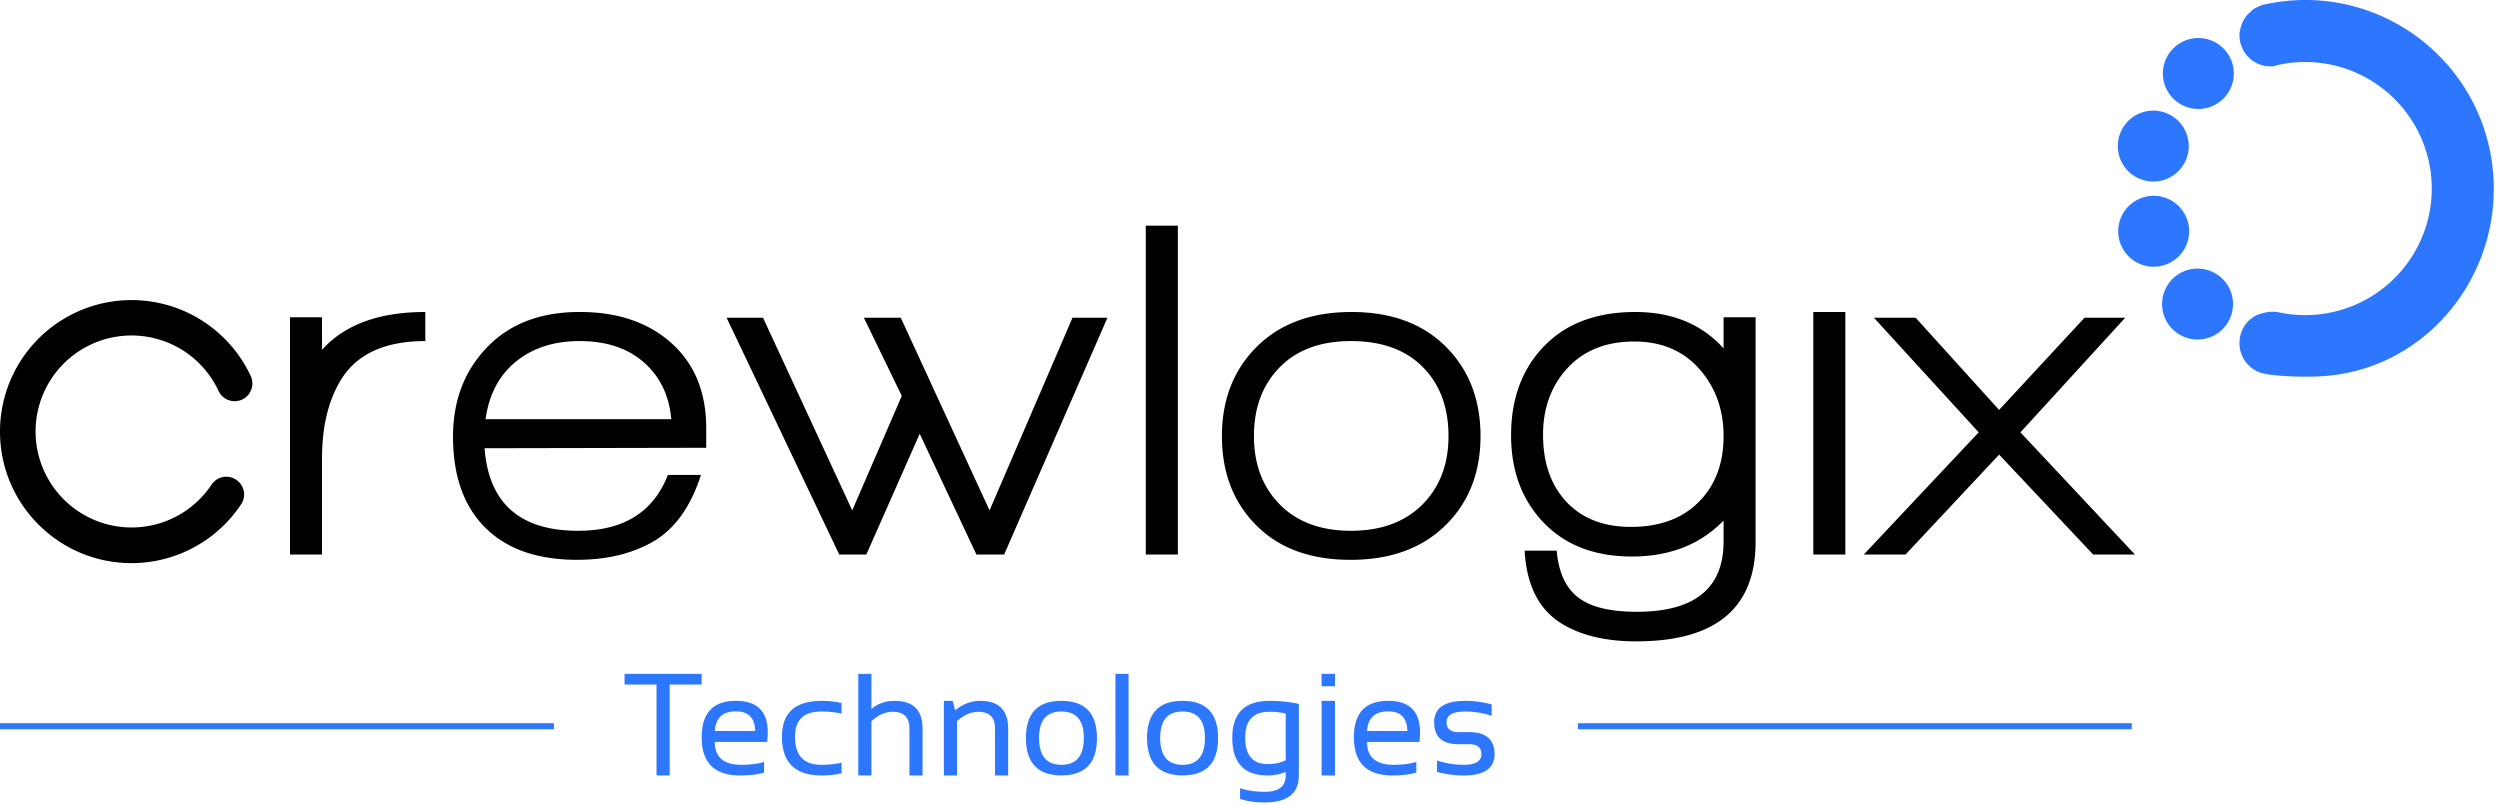 <svg width="149" height="48" viewBox="0 0 149 48" xmlns="http://www.w3.org/2000/svg">
    <g fill="none" fill-rule="evenodd">
        <path d="M75.667 41.771c.601 0 1.182.06 1.743.183v4.263c0 1.072-.68 1.609-2.044 1.609-.548 0-1.033-.07-1.457-.212v-.635c.433.14.92.212 1.466.212.834 0 1.252-.325 1.252-.974v-.212a2.73 2.73 0 0 1-1.075.212c-1.406 0-2.108-.75-2.108-2.248 0-1.465.74-2.198 2.223-2.198zm3.898 0v4.446h-.799v-4.445h.799zm-35.702 0c1.264 0 1.896.626 1.896 1.876 0 .178-.012.368-.037.572h-3.12c0 .908.53 1.363 1.59 1.363.506 0 .955-.056 1.348-.17v.635c-.393.114-.87.17-1.431.17-1.528 0-2.29-.758-2.29-2.273 0-1.449.68-2.173 2.044-2.173zm23.4-1.608v6.054h-.784v-6.054h.784zm-10.479 1.609.14.567c.454-.378.954-.567 1.498-.567 1.11 0 1.664.551 1.664 1.655v2.79h-.783v-2.803c0-.66-.329-.99-.987-.99-.448 0-.875.187-1.278.562v3.231h-.783v-4.445h.53zm-7.81 0c.422 0 .817.042 1.184.127v.635a5.437 5.437 0 0 0-1.227-.127c-1.03 0-1.546.5-1.546 1.502 0 1.116.515 1.672 1.546 1.672.452 0 .86-.042 1.227-.126v.635a5.292 5.292 0 0 1-1.185.127c-1.58 0-2.37-.769-2.37-2.308 0-1.425.79-2.137 2.37-2.137zm2.962-1.609v2.092c.38-.323.84-.483 1.385-.483 1.11 0 1.664.551 1.664 1.655v2.79h-.783v-2.803c0-.66-.33-.99-.988-.99-.448 0-.874.187-1.278.562v3.231h-.783v-6.054h.783zm30.801 1.608c1.265 0 1.897.626 1.897 1.876 0 .178-.013.368-.039.572h-3.12c0 .908.531 1.363 1.592 1.363.506 0 .954-.056 1.346-.17v.635c-.392.114-.869.17-1.43.17-1.528 0-2.291-.758-2.291-2.273 0-1.449.681-2.173 2.045-2.173zm4.59 0c.53 0 1.056.07 1.578.213v.677a5.09 5.09 0 0 0-1.579-.255c-.74 0-1.11.212-1.11.636 0 .395.233.593.699.593h.636c1.015 0 1.524.436 1.524 1.312 0 .847-.615 1.27-1.846 1.27-.534 0-1.062-.07-1.584-.212v-.677a5.13 5.13 0 0 0 1.584.254c.707 0 1.062-.212 1.062-.635 0-.396-.247-.593-.74-.593h-.636c-.96 0-1.44-.437-1.44-1.312 0-.847.618-1.27 1.851-1.27zm-45.509-1.608v.635h-1.905v5.419h-.784v-5.42h-1.904v-.634h4.593zm28.662 1.608c1.41 0 2.117.742 2.117 2.223 0 1.479-.706 2.219-2.117 2.219-1.405 0-2.11-.74-2.117-2.22 0-1.48.707-2.222 2.117-2.222zm-7.219 0c1.412 0 2.117.742 2.117 2.223 0 1.479-.705 2.219-2.117 2.219-1.405 0-2.11-.74-2.116-2.22 0-1.48.706-2.222 2.116-2.222zm0 .635c-.888 0-1.333.524-1.333 1.571 0 1.07.445 1.605 1.333 1.605.89 0 1.335-.535 1.335-1.605 0-1.047-.445-1.571-1.335-1.571zm7.22 0c-.89 0-1.334.524-1.334 1.571 0 1.07.444 1.605 1.333 1.605.89 0 1.333-.535 1.333-1.605 0-1.047-.443-1.571-1.333-1.571zm5.151.017c-.945 0-1.417.513-1.417 1.537 0 1.054.446 1.58 1.342 1.58.405 0 .763-.077 1.07-.229v-2.786a4.141 4.141 0 0 0-.995-.102zm-31.77-.025c-.79 0-1.21.39-1.26 1.169h2.404c-.017-.78-.398-1.169-1.143-1.169zm38.875 0c-.79 0-1.21.39-1.262 1.169h2.405c-.016-.78-.398-1.169-1.143-1.169zm44.316.704v.364H94.041v-.364h33.012zm-94.04 0v.364H0v-.364h33.013zm46.552-2.939v.74h-.799v-.74h.799zm68.98-30.289c.754 6.16-3.608 11.932-9.791 12.52-1.441.136-3.412.006-3.978-.168a1.774 1.774 0 0 1-.453-.207l-.14-.1-.23-.212a1.875 1.875 0 0 1-.472-1.44 1.82 1.82 0 0 1 .876-1.406c.223-.138.455-.19.701-.242.242-.05.496-.058.756-.005a7.545 7.545 0 0 0 9.064-8.291 7.552 7.552 0 0 0-8.401-6.573 8.214 8.214 0 0 0-.708.123c-.107.026-.209.074-.32.08a1.866 1.866 0 0 1-.673-.08 1.812 1.812 0 0 1-.453-.208l-.14-.097-.23-.215a1.846 1.846 0 0 1-.269-.393 1.855 1.855 0 0 1-.203-1.047c.003-.03.017-.06.023-.092.009-.061.023-.12.042-.183a1.78 1.78 0 0 1 .168-.431c.089-.163.188-.297.328-.42.111-.098.206-.22.344-.292.157-.077.356-.178.528-.218.366-.082.738-.145 1.115-.193 6.16-.754 11.764 3.63 12.517 9.79zm-17.57 6.133a2.114 2.114 0 1 1 0 4.228 2.114 2.114 0 0 1 0-4.228zm-2.616-4.337a2.114 2.114 0 1 1 0 4.228 2.114 2.114 0 0 1 0-4.228zm-.069-5.077a2.114 2.114 0 1 1 0 4.227 2.114 2.114 0 0 1 0-4.227zm2.685-4.326a2.114 2.114 0 1 1 0 4.227 2.114 2.114 0 0 1 0-4.227z" fill="#2D77FF"/>
        <path d="M0 25.723c0 4.327 3.51 7.84 7.842 7.84a7.842 7.842 0 0 0 6.53-3.509c.326-.483.19-1.14-.3-1.463a1.05 1.05 0 0 0-1.463.293 5.723 5.723 0 0 1-10.488-3.161A5.72 5.72 0 0 1 13.026 23.3a1.056 1.056 0 1 0 1.917-.89A7.839 7.839 0 0 0 0 25.723zm58.978 4.697-5.292-11.482h-2.198l2.258 4.659-2.952 6.823-5.317-11.482h-2.17l6.712 14.113h1.614l3.182-7.198 3.38 7.198h1.651l6.157-14.113H63.92L58.978 30.42zm-30.04-5.434c.21-1.489.817-2.632 1.822-3.443.998-.808 2.262-1.215 3.786-1.215 1.698 0 3.039.483 4.02 1.447.847.83 1.33 1.897 1.442 3.21h-11.07zm.087-4.28C27.673 22.108 27 23.884 27 26.025c0 2.254.597 4.02 1.791 5.29 1.294 1.37 3.163 2.05 5.608 2.05 1.664 0 3.106-.324 4.34-.98 1.386-.733 2.402-2.093 3.038-4.08h-1.97c-.865 2.221-2.648 3.33-5.349 3.33-3.47 0-5.327-1.638-5.578-4.92l13.21-.027v-1.183c0-2.122-.685-3.805-2.064-5.048-1.38-1.242-3.205-1.863-5.48-1.863-2.332 0-4.172.705-5.52 2.11zm-9.833-1.796h-1.908v14.14h1.908v-5.726c0-1.966.406-3.577 1.217-4.827.96-1.447 2.608-2.169 4.94-2.169v-1.733c-2.757 0-4.807.751-6.157 2.257V18.91zm101.226 6.857 6.245-6.83h-2.426l-5.09 5.495-4.972-5.494h-2.489l6.245 6.829-6.851 7.284h2.489l5.579-5.957 5.607 5.957h2.49l-6.827-7.284zm-12.345 7.284h1.91V18.595h-1.91v14.456zm-10.871-1.648c-1.676 0-2.99-.53-3.931-1.593-.87-.98-1.305-2.281-1.305-3.903 0-1.599.49-2.922 1.463-3.974.972-1.05 2.297-1.579 3.977-1.579 1.614 0 2.908.549 3.874 1.635.964 1.09 1.446 2.428 1.446 4.005 0 1.625-.493 2.93-1.475 3.917-.984.997-2.335 1.492-4.049 1.492zm5.524-10.641c-1.313-1.446-3.067-2.167-5.264-2.167-2.314 0-4.126.683-5.435 2.038-1.313 1.356-1.966 3.13-1.966 5.308 0 2.118.643 3.854 1.935 5.2 1.29 1.352 3.046 2.027 5.263 2.027 2.257 0 4.076-.715 5.467-2.142v1.244c0 2.798-1.726 4.193-5.177 4.193-1.582 0-2.742-.28-3.488-.854-.74-.567-1.168-1.494-1.282-2.79h-1.91c.115 2.104.878 3.568 2.284 4.395 1.138.674 2.593 1.011 4.37 1.011 4.737 0 7.111-1.977 7.111-5.924V18.91h-1.908v1.852zM80.519 31.635c-1.794 0-3.203-.522-4.236-1.561-1.03-1.042-1.548-2.402-1.548-4.08 0-1.694.511-3.06 1.535-4.102 1.02-1.04 2.437-1.564 4.249-1.564 1.832 0 3.258.517 4.28 1.547 1.022 1.031 1.532 2.407 1.532 4.119 0 1.678-.522 3.038-1.56 4.08-1.041 1.04-2.462 1.561-4.252 1.561zm-5.61-10.973c-1.386 1.377-2.082 3.157-2.082 5.332 0 2.181.687 3.953 2.054 5.321 1.367 1.372 3.236 2.051 5.608 2.051 2.373 0 4.258-.68 5.654-2.05 1.396-1.37 2.096-3.14 2.096-5.322 0-2.175-.688-3.955-2.068-5.332-1.378-1.377-3.252-2.067-5.625-2.067-2.37 0-4.248.69-5.637 2.067zm-6.622 12.389H70.2V13.449h-1.912v19.602z" fill="#000"/>
    </g>
</svg>
